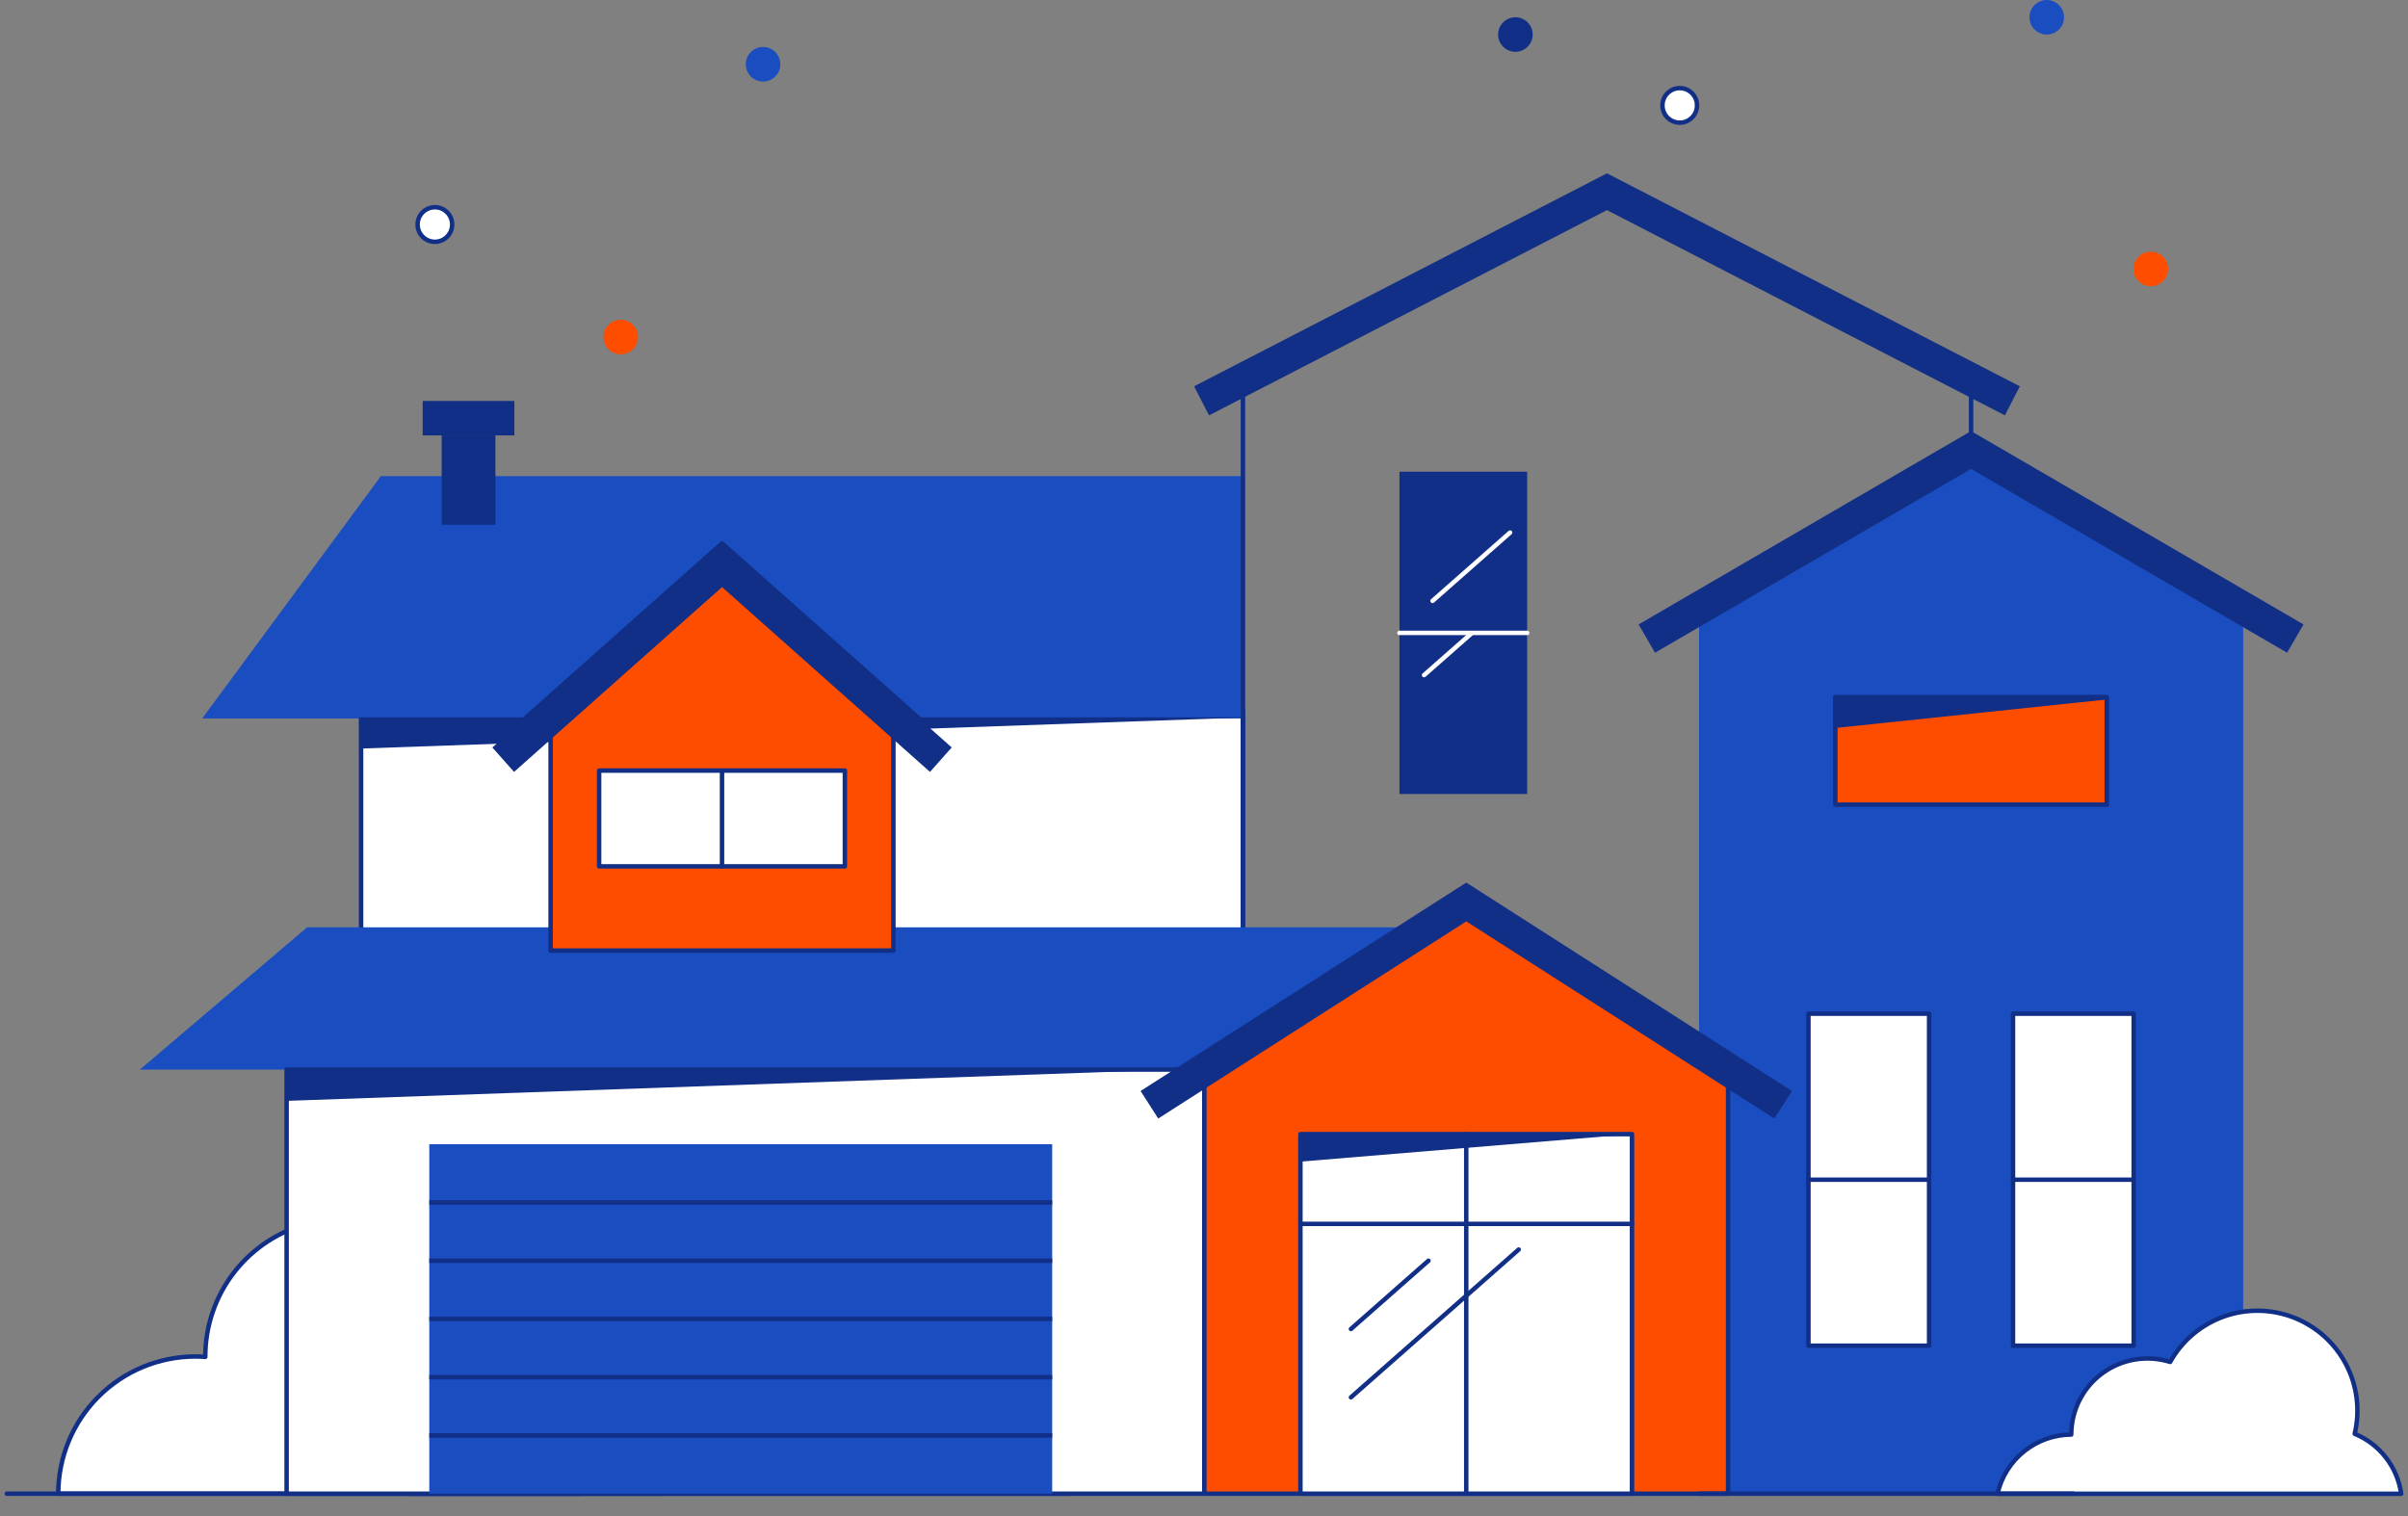 <svg width="108" height="68" viewBox="0 0 108 68" fill="none" xmlns="http://www.w3.org/2000/svg">
<rect x="0" y="0" width="108" height="68" fill="#808080" stroke="none"/>
<path d="M26.033 66.996H2.613C2.613 65.364 3.262 63.798 4.416 62.644C5.57 61.49 7.135 60.842 8.767 60.842C8.915 60.842 9.061 60.849 9.207 60.86C9.207 60.853 9.207 60.848 9.207 60.842C9.207 59.468 9.667 58.134 10.512 57.051C11.358 55.968 12.541 55.2 13.874 54.867C14.201 53.433 15.03 52.164 16.211 51.289C17.392 50.414 18.847 49.991 20.314 50.096C21.78 50.201 23.16 50.827 24.205 51.861C25.249 52.896 25.889 54.27 26.008 55.735L26.033 66.996Z" fill="white" stroke="#112F86" stroke-width="0.2" stroke-linecap="round" stroke-linejoin="round"/>
<path d="M29.724 66.996H26.034H14.927H2.614H0.305" stroke="#112F86" stroke-width="0.2" stroke-linecap="round" stroke-linejoin="round"/>
<path d="M55.744 31.803H16.195V42.635H55.744V31.803Z" fill="white" stroke="#112F86" stroke-width="0.2" stroke-linecap="round" stroke-linejoin="round"/>
<path d="M9.07 32.223H55.744V21.356H17.081L9.07 32.223Z" fill="#1A4EC0"/>
<path d="M22.219 19.529H19.809V23.538H22.219V19.529Z" fill="#112F86"/>
<path d="M23.07 17.984H18.957V19.529H23.07V17.984Z" fill="#112F86"/>
<path d="M16.109 33.577L56.051 32.174H16.109V33.577Z" fill="#112F86"/>
<path d="M88.402 31.274V36.091" stroke="#112F86" stroke-width="0.2" stroke-linecap="round" stroke-linejoin="round"/>
<path d="M88.404 48.507H55.746V17.142L72.075 8.718L88.404 17.142V48.507Z" stroke="#112F86" stroke-width="0.2" stroke-linecap="round" stroke-linejoin="round"/>
<path d="M89.919 18.63L72.073 9.424L54.227 18.63L53.555 17.327L72.073 7.774L90.591 17.327L89.919 18.63Z" fill="#112F86"/>
<path d="M68.494 21.159H62.766V35.613H68.494V21.159Z" fill="#112F86"/>
<path d="M62.766 28.387H68.495" stroke="white" stroke-width="0.2" stroke-linecap="round" stroke-linejoin="round"/>
<path d="M67.728 23.887L64.25 26.951" stroke="white" stroke-width="0.2" stroke-linecap="round" stroke-linejoin="round"/>
<path d="M65.991 28.413L63.871 30.28" stroke="white" stroke-width="0.2" stroke-linecap="round" stroke-linejoin="round"/>
<path d="M18.328 66.996H48.028" stroke="#112F86" stroke-width="0.2" stroke-miterlimit="10"/>
<path d="M6.273 47.974H61.96L65.832 41.593H13.773L6.273 47.974Z" fill="#1A4EC0"/>
<path d="M54.015 47.974H12.855V66.996H54.015V47.974Z" fill="white" stroke="#112F86" stroke-width="0.2" stroke-linecap="round" stroke-linejoin="round"/>
<path d="M47.191 51.321H19.254V66.996H47.191V51.321Z" fill="#1A4EC0"/>
<path d="M19.254 53.934H47.191" stroke="#112F86" stroke-width="0.2" stroke-miterlimit="10"/>
<path d="M19.254 56.546H47.191" stroke="#112F86" stroke-width="0.2" stroke-miterlimit="10"/>
<path d="M19.254 59.158H47.191" stroke="#112F86" stroke-width="0.2" stroke-miterlimit="10"/>
<path d="M19.254 61.771H47.191" stroke="#112F86" stroke-width="0.2" stroke-miterlimit="10"/>
<path d="M19.254 64.383H47.191" stroke="#112F86" stroke-width="0.2" stroke-miterlimit="10"/>
<path d="M12.855 49.377L52.655 47.974H12.855V49.377Z" fill="#112F86"/>
<path d="M32.382 24.371L23.547 32.223H24.695V42.635H40.069V32.223H41.217L32.382 24.371Z" fill="#FF4D00" stroke="#112F86" stroke-width="0.2" stroke-linecap="round" stroke-linejoin="round"/>
<path d="M37.893 34.563H26.871V38.858H37.893V34.563Z" fill="white" stroke="#112F86" stroke-width="0.2" stroke-linecap="round" stroke-linejoin="round"/>
<path d="M32.383 34.563V38.858" stroke="#112F86" stroke-width="0.2" stroke-linecap="round" stroke-linejoin="round"/>
<path d="M41.71 34.622L32.383 26.333L23.056 34.622L22.082 33.526L32.383 24.371L42.685 33.526L41.71 34.622Z" fill="#112F86"/>
<path d="M100.607 27.28L88.405 20.183L76.203 27.28V66.996H100.607V27.28Z" fill="#1A4EC0"/>
<path d="M102.576 29.276L88.403 21.031L74.229 29.276L73.492 28.008L88.403 19.334L103.314 28.008L102.576 29.276Z" fill="#112F86"/>
<path d="M94.489 31.274H82.316V36.091H94.489V31.274Z" fill="#FF4D00" stroke="#112F86" stroke-width="0.2" stroke-linecap="round" stroke-linejoin="round"/>
<path d="M95.697 45.466H90.285V60.358H95.697V45.466Z" fill="white" stroke="#112F86" stroke-width="0.2" stroke-linecap="round" stroke-linejoin="round"/>
<path d="M90.285 52.912H95.697" stroke="#112F86" stroke-width="0.2" stroke-linecap="round" stroke-linejoin="round"/>
<path d="M86.521 45.466H81.109V60.358H86.521V45.466Z" fill="white" stroke="#112F86" stroke-width="0.2" stroke-linecap="round" stroke-linejoin="round"/>
<path d="M81.109 52.912H86.52" stroke="#112F86" stroke-width="0.2" stroke-linecap="round" stroke-linejoin="round"/>
<path d="M82.316 32.553V31.274H94.489L82.316 32.553Z" fill="#112F86" stroke="#112F86" stroke-width="0.2" stroke-linecap="round" stroke-linejoin="round"/>
<path d="M77.506 47.974L65.761 40.457L54.016 47.974V66.996H77.506V47.974Z" fill="#FF4D00" stroke="#112F86" stroke-width="0.2" stroke-linecap="round" stroke-linejoin="round"/>
<path d="M79.58 50.169L65.763 41.327L51.947 50.169L51.156 48.934L65.763 39.586L80.371 48.934L79.58 50.169Z" fill="#112F86"/>
<path d="M73.196 50.869H58.324V66.996H73.196V50.869Z" fill="white" stroke="#112F86" stroke-width="0.2" stroke-linecap="round" stroke-linejoin="round"/>
<path d="M65.762 50.869V66.996" stroke="#112F86" stroke-width="0.2" stroke-linecap="round" stroke-linejoin="round"/>
<path d="M58.324 54.894H73.196" stroke="#112F86" stroke-width="0.2" stroke-linecap="round" stroke-linejoin="round"/>
<path d="M58.324 52.102V50.869H73.196L58.324 52.102Z" fill="#112F86"/>
<path d="M64.067 56.546L60.59 59.609" stroke="#112F86" stroke-width="0.2" stroke-linecap="round" stroke-linejoin="round"/>
<path d="M68.114 56.044L60.59 62.674" stroke="#112F86" stroke-width="0.2" stroke-linecap="round" stroke-linejoin="round"/>
<path d="M75.338 5.502C75.766 5.502 76.112 5.155 76.112 4.727C76.112 4.299 75.766 3.952 75.338 3.952C74.909 3.952 74.562 4.299 74.562 4.727C74.562 5.155 74.909 5.502 75.338 5.502Z" fill="white" stroke="#112F86" stroke-width="0.2" stroke-linecap="round" stroke-linejoin="round"/>
<path d="M67.966 2.324C68.394 2.324 68.741 1.977 68.741 1.549C68.741 1.121 68.394 0.774 67.966 0.774C67.538 0.774 67.191 1.121 67.191 1.549C67.191 1.977 67.538 2.324 67.966 2.324Z" fill="#112F86"/>
<path d="M91.798 1.55C92.226 1.55 92.573 1.203 92.573 0.775C92.573 0.347 92.226 0 91.798 0C91.37 0 91.023 0.347 91.023 0.775C91.023 1.203 91.37 1.55 91.798 1.55Z" fill="#1A4EC0"/>
<path d="M96.466 12.837C96.894 12.837 97.241 12.49 97.241 12.062C97.241 11.634 96.894 11.287 96.466 11.287C96.038 11.287 95.691 11.634 95.691 12.062C95.691 12.49 96.038 12.837 96.466 12.837Z" fill="#FF4D00"/>
<path d="M27.841 15.892C28.269 15.892 28.616 15.545 28.616 15.117C28.616 14.689 28.269 14.342 27.841 14.342C27.413 14.342 27.066 14.689 27.066 15.117C27.066 15.545 27.413 15.892 27.841 15.892Z" fill="#FF4D00"/>
<path d="M19.506 10.845C19.933 10.845 20.28 10.498 20.28 10.07C20.28 9.642 19.933 9.295 19.506 9.295C19.077 9.295 18.73 9.642 18.73 10.07C18.73 10.498 19.077 10.845 19.506 10.845Z" fill="white" stroke="#112F86" stroke-width="0.2" stroke-linecap="round" stroke-linejoin="round"/>
<path d="M34.224 3.657C34.652 3.657 34.999 3.31 34.999 2.882C34.999 2.454 34.652 2.107 34.224 2.107C33.796 2.107 33.449 2.454 33.449 2.882C33.449 3.31 33.796 3.657 34.224 3.657Z" fill="#1A4EC0"/>
<path d="M107.694 67H89.59C89.761 66.249 90.18 65.578 90.781 65.096C91.381 64.614 92.127 64.349 92.897 64.344C92.897 63.809 93.024 63.28 93.266 62.803C93.508 62.325 93.859 61.911 94.291 61.594C94.723 61.277 95.223 61.066 95.751 60.978C96.28 60.89 96.821 60.927 97.333 61.087C97.86 60.142 98.712 59.42 99.73 59.053C100.749 58.687 101.866 58.702 102.874 59.094C103.883 59.487 104.716 60.232 105.218 61.19C105.721 62.149 105.859 63.257 105.609 64.31C106.161 64.537 106.644 64.905 107.01 65.377C107.376 65.849 107.612 66.409 107.694 67Z" fill="white" stroke="#112F86" stroke-width="0.2" stroke-linecap="round" stroke-linejoin="round"/>
<path d="M76.203 66.996H92.993" stroke="#112F86" stroke-width="0.2" stroke-linecap="round" stroke-linejoin="round"/>
</svg>
